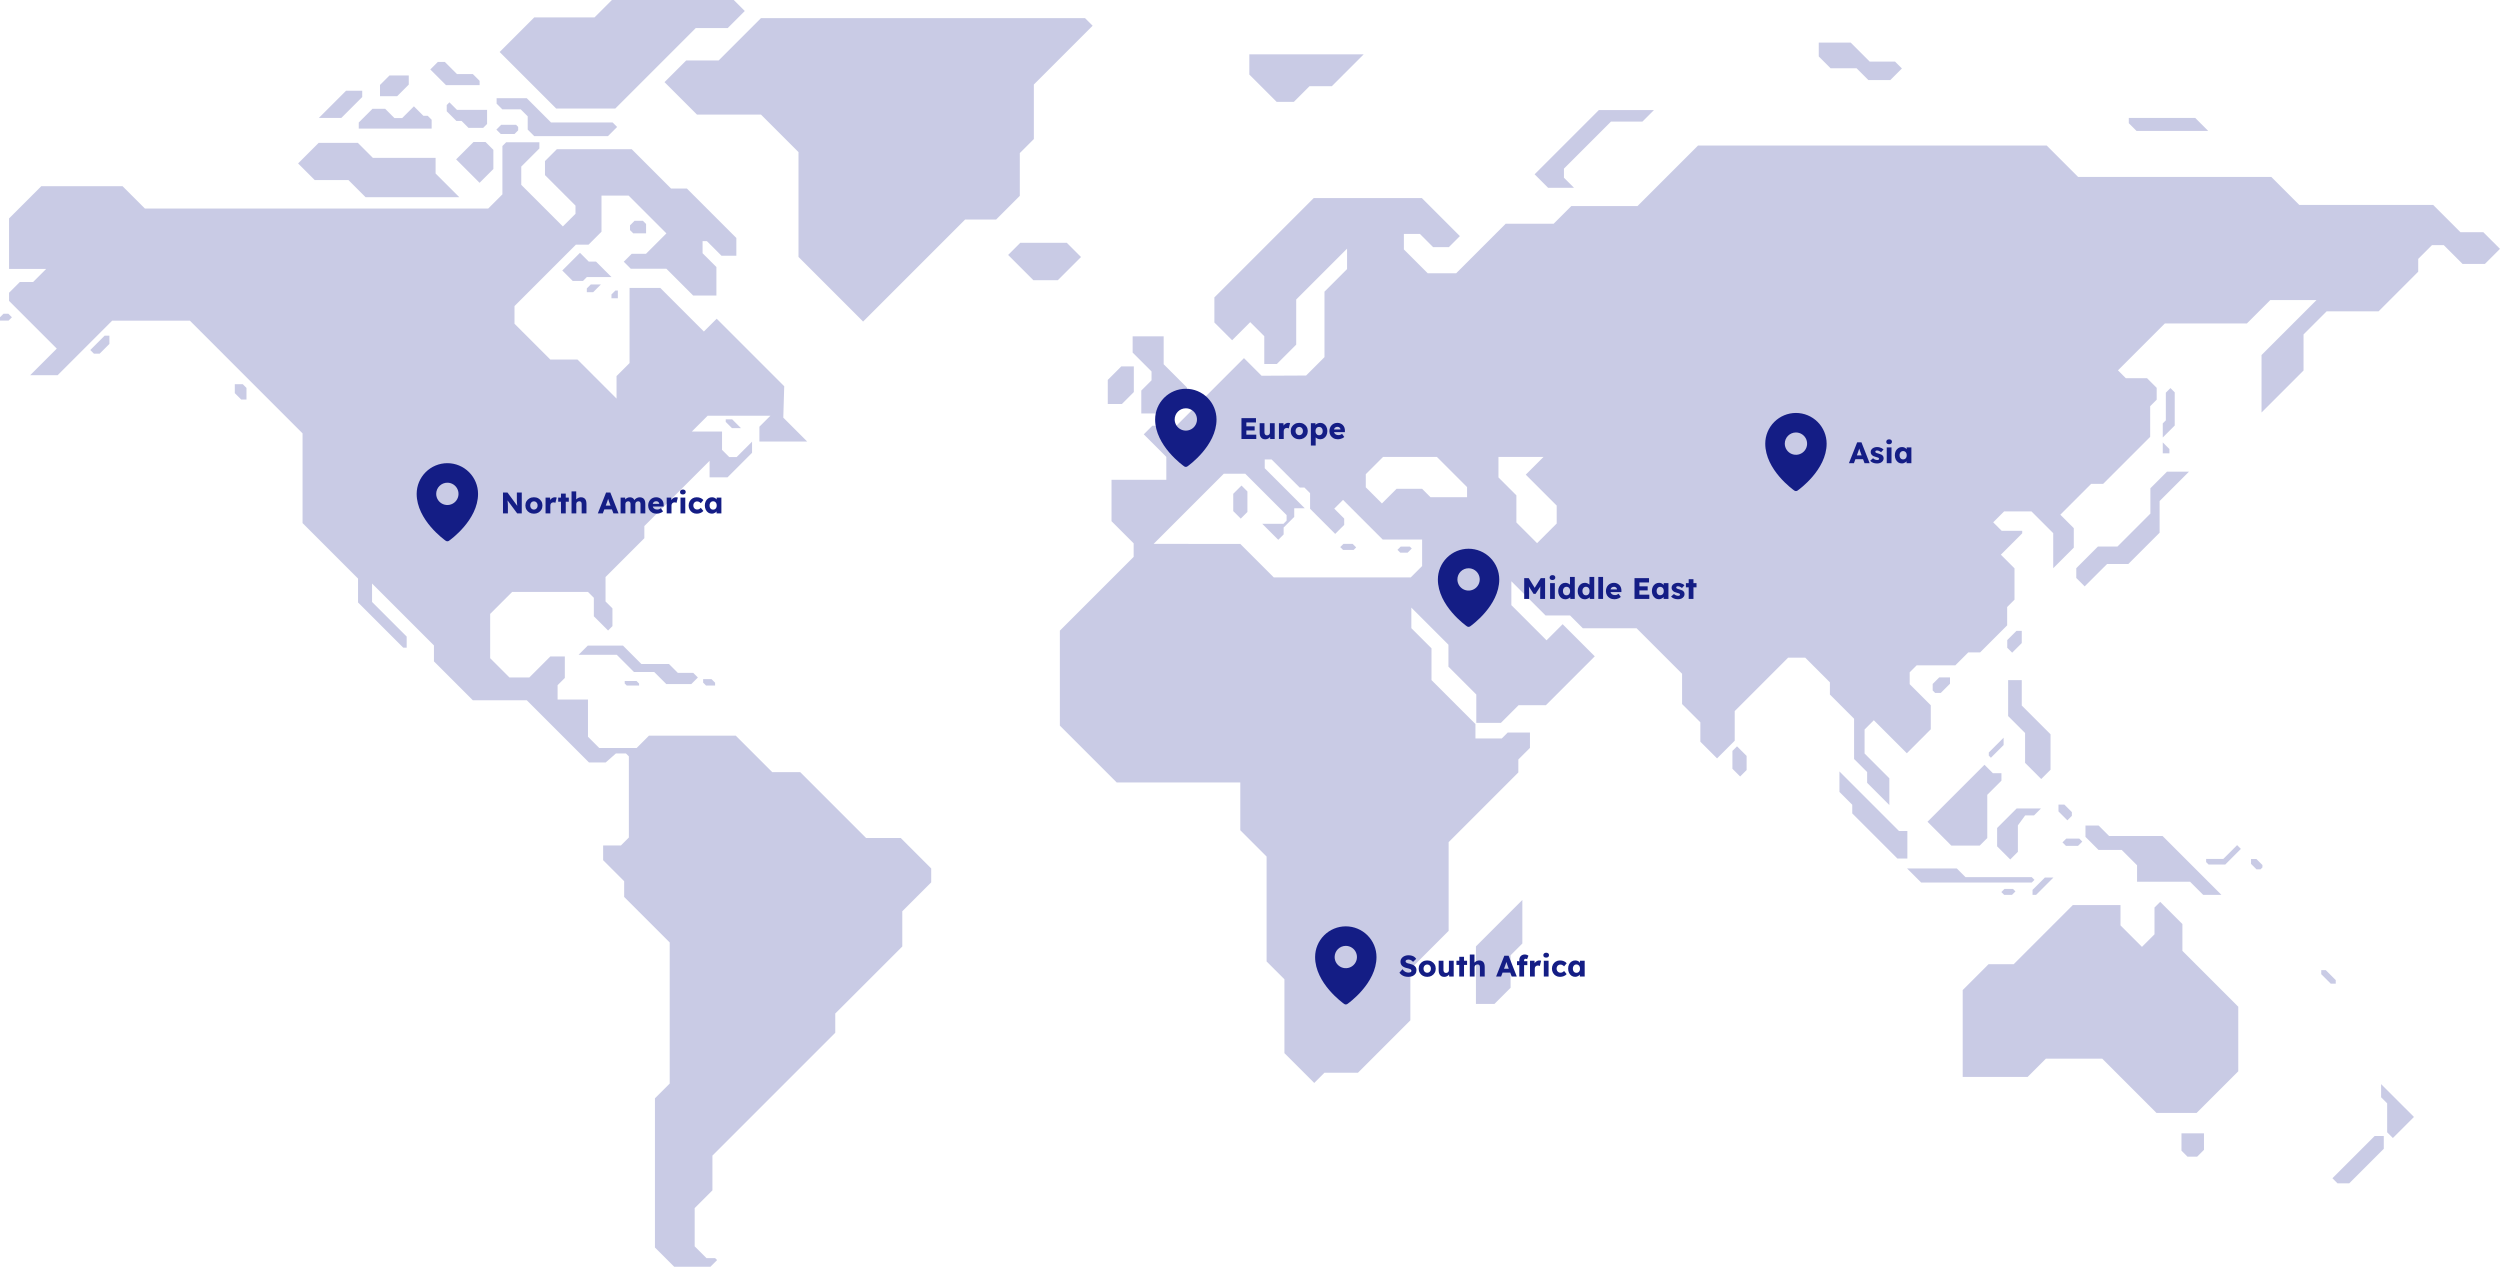 <svg width="1344" height="681" viewBox="0 0 1344 681" fill="none" xmlns="http://www.w3.org/2000/svg">
<g clip-path="url(#clip0_408_13)">
<path d="M48.531 188.174L50.499 190.143H53.556L58.815 184.882V180.468H56.237L48.531 188.174Z" fill="#C9CBE5"/>
<path d="M126.228 206.535V211.351L129.672 214.795H132.51V208.539L130.506 206.535H126.228Z" fill="#C9CBE5"/>
<path d="M1.888 168.66L0 170.549V172.37H4.606L6.399 170.577L4.483 168.66H1.888Z" fill="#C9CBE5"/>
<path d="M1079.1 344.094V348.25L1081.73 350.882L1086.9 345.719V339.144H1084.05L1079.1 344.094Z" fill="#C9CBE5"/>
<path d="M1048.32 367.557V364.152H1042.55L1039.01 367.686V371.198L1040.35 372.533H1043.35L1048.32 367.557Z" fill="#C9CBE5"/>
<path d="M573.514 130.537H548.492L541.967 137.062L555.552 150.648H568.665L581.143 138.169L573.514 130.537Z" fill="#C9CBE5"/>
<path d="M1025.4 446.731H1020.88L988.881 414.734V425.732L995.77 432.623V437.284L1020.03 461.543H1025.4V446.731Z" fill="#C9CBE5"/>
<path d="M1093.72 473.012L1092.26 471.554H1056.65L1051.99 466.89H1043.8H1025.24L1032.79 474.433H1092.3L1093.72 473.012Z" fill="#C9CBE5"/>
<path d="M609.546 210.768V196.959H602.814L595.536 204.237V217.173H603.143L609.546 210.768Z" fill="#C9CBE5"/>
<path d="M1069.18 406.235L1070.31 407.364L1077.14 400.537V396.577L1069.18 404.536V406.235Z" fill="#C9CBE5"/>
<path d="M1049.02 454.579H1064.32L1068.36 450.539V427.286L1075.97 419.679V415.665H1071.36L1066.85 411.148L1036.22 441.775L1049.02 454.579Z" fill="#C9CBE5"/>
<path d="M1280.08 589.893L1283.33 593.149V608.717L1286.41 611.796L1297.74 600.472L1280.08 582.817V589.893Z" fill="#C9CBE5"/>
<path d="M662.991 265.468V274.769L667.031 278.809L670.609 275.229V264.217L667.426 261.033L662.991 265.468Z" fill="#C9CBE5"/>
<path d="M722.239 292.383L720.508 294.114L722.041 295.649H727.711L729.076 294.285L727.175 292.383H722.239Z" fill="#C9CBE5"/>
<path d="M931.347 403.694V413.287L935.498 417.437L938.98 413.956V406.381L933.819 401.221L931.347 403.694Z" fill="#C9CBE5"/>
<path d="M1172.76 618.597L1175.98 621.819H1181.19L1184.86 618.147V609.28H1172.76V618.597Z" fill="#C9CBE5"/>
<path d="M1195.24 461.763H1186.01V463.461L1187.34 464.786H1196.28L1204.7 456.368L1202.67 454.338L1195.24 461.763Z" fill="#C9CBE5"/>
<path d="M1210.15 461.799V464.42L1213.07 467.338H1215.26L1216.28 466.321V465.045L1213.04 461.799H1210.15Z" fill="#C9CBE5"/>
<path d="M1255.7 526.907L1250.32 521.526H1247.9V523.716L1253.01 528.823H1255.7V526.907Z" fill="#C9CBE5"/>
<path d="M1092.69 478.395V481.081H1094.61L1103.92 471.762H1099.32L1092.69 478.395Z" fill="#C9CBE5"/>
<path d="M1177.37 474.016L1184.43 481.077H1194.24L1162.59 449.428H1133.84L1128.23 443.82H1121.15V449.911L1128.15 456.916H1140.62L1148.88 465.177V474.016H1177.37Z" fill="#C9CBE5"/>
<path d="M1108.79 452.868L1110.64 454.721H1117.16L1119.44 452.448L1117.81 450.825H1110.83L1108.79 452.868Z" fill="#C9CBE5"/>
<path d="M1075.92 479.563L1077.44 481.081H1081.65L1083.51 479.219L1082.18 477.89H1077.59L1075.92 479.563Z" fill="#C9CBE5"/>
<path d="M1106.64 432.562V436.222L1111.42 441.006L1113.84 438.585V436.592L1109.81 432.562H1106.64Z" fill="#C9CBE5"/>
<path d="M1187.13 70.384L1180.15 63.399H1166.28H1144.44V66.233L1148.59 70.384H1187.13Z" fill="#C9CBE5"/>
<path d="M695.557 54.779L703.997 46.338H715.982L733.103 29.217H671.639V40.081L686.339 54.779H695.557Z" fill="#C9CBE5"/>
<path d="M846.176 100.947L840.773 95.546V90.66L866.063 65.371H882.964L889.158 59.178H859.529L825.002 93.706L832.243 100.947H846.176Z" fill="#C9CBE5"/>
<path d="M1253.91 633.415L1256.64 636.152H1262.95L1281.52 617.584V610.725H1276.6L1253.91 633.415Z" fill="#C9CBE5"/>
<path d="M793.461 539.709H803.425L812.092 531.042V513.553L818.416 507.23V483.822L793.461 508.778V539.709Z" fill="#C9CBE5"/>
<path d="M358.173 367.738H371.652L375.174 364.218L372.673 361.716H364.386L359.648 356.979H344.82L334.925 347.085H315.982L311.045 352.021H324.531H331.571L340.801 361.253H351.688L358.173 367.738Z" fill="#C9CBE5"/>
<path d="M335.847 367.452L336.952 368.559H343.564V367.472L342.197 366.106H335.847V367.452Z" fill="#C9CBE5"/>
<path d="M378.008 366.994L379.571 368.559H384.432V367.024L382.499 365.089H378.008V366.994Z" fill="#C9CBE5"/>
<path d="M320.416 140.638H316.519L311.787 135.906L302.277 145.417L307.887 151.025H313.421L315.488 148.958H328.735L320.416 140.638Z" fill="#C9CBE5"/>
<path d="M192.866 69.146H232.056V64.369L229.939 62.253H227.604L222.514 57.162L216.201 63.478H212.041L207.052 58.488H200.245L192.866 65.867V69.146Z" fill="#C9CBE5"/>
<path d="M279.919 58.766L283.697 62.545V69.673L287.202 73.179H326.834L331.758 68.254L329.326 65.822H296.211L283.183 52.795H266.982V55.732L270.018 58.766H279.919Z" fill="#C9CBE5"/>
<path d="M219.756 45.465V40.57H209.383L204.283 45.669V51.711H213.512L219.756 45.465Z" fill="#C9CBE5"/>
<path d="M194.728 52.163V48.761H186.052L171.396 63.416H183.474L194.728 52.163Z" fill="#C9CBE5"/>
<path d="M347.329 125.439V120.414L345.618 118.703H341.126L338.699 121.132V123.713L340.425 125.439H347.329Z" fill="#C9CBE5"/>
<path d="M257.841 45.773V43.463L254.18 39.802H245.642L239.148 33.307H235.355L231.33 37.332L239.769 45.773H257.841Z" fill="#C9CBE5"/>
<path d="M276.595 72.027L278.567 70.055V68.226L277.423 67.082H269.439L266.846 69.675L269.196 72.027H276.595Z" fill="#C9CBE5"/>
<path d="M548.249 82.291L555.803 74.734V45.431L587.397 13.836L583.301 9.74H409.106L386.351 32.496H368.904L357.242 44.156L374.694 61.608H409.11L429.278 81.776V138.146L464.004 172.874L518.852 118.025H535.514L548.249 105.289V82.291Z" fill="#C9CBE5"/>
<path d="M390.154 226.827L393.496 230.169H398.349L393.627 225.447H390.154V226.827Z" fill="#C9CBE5"/>
<path d="M241.616 55.007L240.161 56.461V59.832L245.349 65.018H248.129L251.857 68.746H259.757L261.856 66.648V59.066H245.672L241.616 55.007Z" fill="#C9CBE5"/>
<path d="M330.782 58.344L374.043 15.081H391.225L400.395 5.911L394.482 0H328.962L319.603 9.359H287.202L268.603 27.959L298.989 58.344H330.782Z" fill="#C9CBE5"/>
<path d="M1169.13 210.928L1166.83 208.629L1164.35 211.113V225.987L1162.7 227.634V235.191L1169.13 228.762V210.928Z" fill="#C9CBE5"/>
<path d="M756.723 297.126L758.961 294.888L757.933 293.86H752.997L751.266 295.591L752.799 297.126H756.723Z" fill="#C9CBE5"/>
<path d="M1156.05 276.109L1138.33 293.834H1127.83L1116.21 305.455V310.727L1120.72 315.24L1132.76 303.206H1144.18L1161.01 286.375V269.351L1176.8 253.552H1164.99L1156.05 262.492V276.109Z" fill="#C9CBE5"/>
<path d="M1162.7 243.708H1166.28V241.418L1162.7 237.842V243.708Z" fill="#C9CBE5"/>
<path d="M315.477 157.09H318.876L323.026 152.938H317.592L315.477 155.052V157.09Z" fill="#C9CBE5"/>
<path d="M1073.65 454.998L1080.7 462.053L1084.82 457.931V443.704L1088.74 438.353H1093.5L1097.22 434.639H1084.14L1073.65 445.132V454.998Z" fill="#C9CBE5"/>
<path d="M1086.9 379.282V365.65H1079.57V384.951L1088.68 394.066V410.118L1097.36 418.802L1102.37 413.799V394.752L1099.23 391.619L1086.9 379.282Z" fill="#C9CBE5"/>
<path d="M332.158 156.181H330.833L328.719 158.296V160.332H332.158V156.181Z" fill="#C9CBE5"/>
<path d="M187.323 96.798L196.544 106.017H246.914L234.179 93.281V84.863H200.443L192.378 76.798H171.323L160.256 87.865L169.186 96.798H187.323Z" fill="#C9CBE5"/>
<path d="M254.556 76.325L245.207 85.676L257.816 98.284L265.236 90.864V80.559L261.002 76.325H254.556Z" fill="#C9CBE5"/>
<path d="M1335.03 124.818H1322.73L1308.09 110.178H1236.11L1221.06 95.125H1117.2L1100.32 78.249H912.846L880.327 110.769H844.755L835.258 120.266H809.467L782.835 146.897H767.534L754.728 134.091V125.751H763.335L770.45 132.867H778.902L784.838 126.931L764.401 106.493H706.246L652.848 159.894V173.377L662.386 182.914L672.12 173.179L679.676 180.736V195.694H686.421L696.841 185.273V161.016L724.178 133.678V144.66L712.042 156.797V191.99L702.15 201.882L678.231 202.001L668.757 192.527L632.403 228.881H619.493L614.877 233.497L627.014 245.634V257.943H597.555V280.2L609.45 292.094V299.372L569.785 339.039V390.094L600.329 420.64H666.784V446.344L680.925 460.485V516.884L690.504 526.464V566.159L706.536 582.192L712.021 576.707H730.026L758.204 548.528V521.003L778.788 500.418V452.728L816.259 415.255V408.308L822.512 402.057V393.814H810.541L807.362 396.992H793.2V389.239L769.574 365.612V348.532L758.74 337.699V326.657L778.678 346.596V358.4L793.658 373.38V388.63H806.865L816.392 379.103H831.091L857.348 352.845L840.072 335.569L831.415 344.227L812.505 325.317V312.482L830.908 330.886H844.065L850.932 337.753H879.829L904.287 362.212V378.49L914.107 388.31V398.729L923.086 407.708L932.583 398.211V382.277L961.301 353.558H970.477L983.759 366.841V373.393L996.75 386.385V408.034L1003.77 415.054V420.842L1015.71 432.784V418.408L1002.4 405.091V392.182L1007.37 387.207L1025.11 404.947L1037.99 392.062V379.151L1026.65 367.807V361.43L1030.41 357.669H1051.2L1058.12 350.746H1064.49L1079.05 336.184V326.337L1082.99 322.397V305.532L1075.66 298.199L1087.14 286.724V285.352H1076.1L1071.55 280.8L1077.4 274.943H1092.12L1103.81 286.627V305.47L1114.87 294.406V283.935L1107.63 276.7L1124.2 260.129H1130.65L1155.93 234.853V218.369L1159.44 214.856V208.507L1154.24 203.31H1142.83L1138.62 199.104L1163.84 173.886H1207.93L1220.48 161.332H1245.33L1215.8 190.865V221.772L1238.38 199.182V179.79L1250.8 167.369H1278.72L1300.03 146.06V139.186L1307.42 131.795H1313.78L1323.88 141.904H1335.86L1343.99 133.781L1335.02 124.813L1335.03 124.818ZM764.528 304.298L758.422 310.404H684.778L666.803 292.428L620.205 292.383L657.923 254.664H669.433L691.681 276.913V279.893L689.971 281.604H678.592L687.191 290.203L690.079 287.315V283.591L695.779 277.891V273.241H701.429L679.921 251.732V246.991H683.598L698.694 262.088H701.242L704.295 265.141V273.516L717.799 287.022L722.636 282.185V278.786L717.298 273.449L722.011 268.736L743.33 290.056H764.528V304.298ZM788.692 267.294H769.028L764.528 262.794H750.782L742.923 270.654L734.249 261.979V254.926L743.542 245.632H772.469L788.692 261.858V267.292V267.294ZM836.883 281.441L826.328 291.996L815.208 280.876V266.296L805.568 256.655V245.636H829.786L820.252 255.171L836.881 271.8V281.441H836.883Z" fill="#C9CBE5"/>
<path d="M619.069 204.456L613.558 209.967V222.261H631.889L638.107 216.045V208.343L625.591 195.828V180.81H608.908V189.541L619.069 199.704V204.456Z" fill="#C9CBE5"/>
<path d="M998.103 36.71L1004.45 43.061H1016.21L1022.46 36.809L1018.77 33.113H1005.15L994.946 22.909H977.764V30.348L984.127 36.71H998.103Z" fill="#C9CBE5"/>
<path d="M1173.26 496.77L1161.32 484.832L1158.26 487.892V502.291L1151.52 509.029L1139.98 497.484V486.559H1114.35L1082.57 518.341H1069.05L1055.15 532.248V578.943H1090.07L1099.87 569.143H1130.15L1154.91 593.905L1159.3 598.296H1180.91L1203.29 575.922V541.218L1173.26 511.186V496.77Z" fill="#C9CBE5"/>
<path d="M465.61 450.511L430.199 415.1H415.163L395.56 395.495H348.878L342.244 402.131H322.149L316.094 396.076V376.083H299.765V368.351L303.651 364.464V352.898H295.863L284.551 364.21H273.873L263.51 353.847V330.039L275.331 318.218H316.096L319.248 321.37V331.32L326.896 338.966L329.249 336.612V327.061L325.535 323.346V310.209L346.4 289.342V282.806L381.474 247.732V256.597H391.135L404.307 243.424V237.418L395.996 245.729H392.057L388.163 241.835V231.977H371.949L380.442 223.486H414.18L408.259 229.405V237.361H433.934L421.101 224.525L421.6 207.645L385.293 171.338L378.403 178.227L354.98 154.804H338.451V195.176L331.452 202.175V214.282L310.441 193.271H295.816L276.6 174.054V164.531L309.6 131.53H316.404L323.368 124.564V105.173H337.967L358.257 125.465L347.284 136.439H339.589L335.329 140.7L339.114 144.486H358.248L372.626 158.864H385.142V143.575L377.707 136.138V129.617H380.005L387.864 137.477H395.861V127.946L369.267 101.35H360.755L353.675 94.27L339.628 80.223H299.342L292.984 86.581V94.143L309.387 110.546V114.936L302.587 121.728L280.231 99.371V89.557L289.963 79.825V76.493H272.102L270.093 78.503V104.482L262.46 112.115H77.9L65.881 100.096H22.194L4.868 117.423V144.59H24.813L17.793 151.612H10.643L4.868 157.387V161.762L30.518 187.414L16.215 201.719H30.973L60.295 172.394H102.075L162.651 232.972V281.211L192.477 311.039V323.877L216.776 348.177H218.631V342.221L200.019 323.608V313.711L233.287 346.981V355.567L254.18 376.461H283.198L316.619 409.884H325.639L331.121 405.055H336.505L338.079 406.63V450.242L333.803 454.527H324.243V462.438L335.548 473.743V482.195L360.037 506.686V582.508L352.101 590.442V670.658L362.443 681H381.934L385.51 677.424L384.461 676.377H379.803L373.46 670.033V649.463L382.996 639.929V621.254L449.037 555.208V544.864L485.071 508.829V489.894L500.617 474.349V466.89L484.239 450.511H465.61Z" fill="#C9CBE5"/>
<path d="M637.5 209C633.125 209.005 628.931 210.745 625.838 213.838C622.745 216.931 621.005 221.125 621 225.5C621 239.619 636 250.282 636.639 250.728C636.892 250.905 637.192 251 637.5 251C637.808 251 638.108 250.905 638.361 250.728C639 250.282 654 239.619 654 225.5C653.995 221.125 652.255 216.931 649.162 213.838C646.069 210.745 641.875 209.005 637.5 209ZM637.5 219.5C638.687 219.5 639.847 219.852 640.833 220.511C641.82 221.17 642.589 222.108 643.043 223.204C643.497 224.3 643.616 225.507 643.385 226.671C643.153 227.834 642.582 228.904 641.743 229.743C640.904 230.582 639.834 231.153 638.671 231.385C637.507 231.616 636.3 231.497 635.204 231.043C634.108 230.589 633.17 229.82 632.511 228.833C631.852 227.847 631.5 226.687 631.5 225.5C631.5 223.909 632.132 222.383 633.257 221.257C634.383 220.132 635.909 219.5 637.5 219.5Z" fill="#141D85"/>
<path d="M667.408 236V224.8H675.216V227.12H670.048V233.68H675.376V236H667.408ZM668.688 231.408V229.2H674.496V231.408H668.688ZM680.188 236.176C679.559 236.176 679.02 236.042 678.572 235.776C678.135 235.498 677.794 235.104 677.548 234.592C677.314 234.08 677.196 233.466 677.196 232.752V227.504H679.772V232.4C679.772 232.741 679.826 233.034 679.932 233.28C680.039 233.525 680.199 233.717 680.412 233.856C680.626 233.984 680.882 234.048 681.18 234.048C681.404 234.048 681.607 234.01 681.788 233.936C681.98 233.861 682.14 233.76 682.268 233.632C682.407 233.493 682.514 233.338 682.588 233.168C682.663 232.986 682.7 232.789 682.7 232.576V227.504H685.276V236H682.86L682.748 234.256L683.228 234.064C683.1 234.469 682.887 234.832 682.588 235.152C682.29 235.461 681.932 235.712 681.516 235.904C681.1 236.085 680.658 236.176 680.188 236.176ZM687.558 236V227.504H689.99L690.102 230.272L689.622 229.744C689.75 229.285 689.958 228.874 690.246 228.512C690.545 228.149 690.891 227.861 691.286 227.648C691.681 227.434 692.102 227.328 692.55 227.328C692.742 227.328 692.918 227.344 693.078 227.376C693.249 227.408 693.403 227.445 693.542 227.488L692.838 230.32C692.721 230.245 692.561 230.186 692.358 230.144C692.166 230.09 691.963 230.064 691.75 230.064C691.515 230.064 691.297 230.106 691.094 230.192C690.891 230.266 690.721 230.378 690.582 230.528C690.443 230.677 690.331 230.853 690.246 231.056C690.171 231.258 690.134 231.488 690.134 231.744V236H687.558ZM698.48 236.16C697.594 236.16 696.805 235.968 696.112 235.584C695.429 235.2 694.885 234.677 694.48 234.016C694.085 233.354 693.888 232.597 693.888 231.744C693.888 230.89 694.085 230.133 694.48 229.472C694.885 228.81 695.429 228.288 696.112 227.904C696.805 227.52 697.594 227.328 698.48 227.328C699.365 227.328 700.149 227.52 700.832 227.904C701.525 228.288 702.069 228.81 702.464 229.472C702.858 230.133 703.056 230.89 703.056 231.744C703.056 232.597 702.858 233.354 702.464 234.016C702.069 234.677 701.525 235.2 700.832 235.584C700.149 235.968 699.365 236.16 698.48 236.16ZM698.48 233.952C698.864 233.952 699.205 233.856 699.504 233.664C699.802 233.472 700.037 233.21 700.208 232.88C700.378 232.549 700.458 232.17 700.448 231.744C700.458 231.317 700.378 230.938 700.208 230.608C700.037 230.266 699.802 230 699.504 229.808C699.205 229.616 698.864 229.52 698.48 229.52C698.096 229.52 697.749 229.616 697.44 229.808C697.141 230 696.906 230.266 696.736 230.608C696.565 230.938 696.485 231.317 696.496 231.744C696.485 232.17 696.565 232.549 696.736 232.88C696.906 233.21 697.141 233.472 697.44 233.664C697.749 233.856 698.096 233.952 698.48 233.952ZM704.73 239.52V227.504H707.162L707.258 229.408L706.778 229.264C706.852 228.912 707.034 228.592 707.322 228.304C707.61 228.016 707.972 227.786 708.41 227.616C708.858 227.434 709.327 227.344 709.818 227.344C710.543 227.344 711.188 227.536 711.754 227.92C712.319 228.293 712.762 228.81 713.082 229.472C713.412 230.122 713.578 230.88 713.578 231.744C713.578 232.597 713.412 233.354 713.082 234.016C712.762 234.677 712.314 235.2 711.738 235.584C711.172 235.957 710.522 236.144 709.786 236.144C709.306 236.144 708.847 236.053 708.41 235.872C707.972 235.69 707.604 235.445 707.306 235.136C707.007 234.826 706.81 234.49 706.714 234.128L707.306 233.904V239.52H704.73ZM709.162 233.984C709.546 233.984 709.882 233.893 710.17 233.712C710.458 233.52 710.682 233.258 710.842 232.928C711.002 232.597 711.082 232.202 711.082 231.744C711.082 231.296 711.002 230.906 710.842 230.576C710.682 230.234 710.458 229.973 710.17 229.792C709.892 229.6 709.556 229.504 709.162 229.504C708.767 229.504 708.426 229.594 708.138 229.776C707.85 229.957 707.626 230.218 707.466 230.56C707.306 230.901 707.226 231.296 707.226 231.744C707.226 232.202 707.306 232.597 707.466 232.928C707.626 233.258 707.85 233.52 708.138 233.712C708.426 233.893 708.767 233.984 709.162 233.984ZM719.325 236.16C718.386 236.16 717.57 235.973 716.877 235.6C716.183 235.216 715.645 234.698 715.261 234.048C714.877 233.386 714.685 232.634 714.685 231.792C714.685 231.141 714.791 230.544 715.005 230C715.218 229.456 715.517 228.986 715.901 228.592C716.285 228.186 716.738 227.877 717.261 227.664C717.794 227.44 718.375 227.328 719.005 227.328C719.602 227.328 720.146 227.434 720.637 227.648C721.138 227.861 721.57 228.16 721.933 228.544C722.295 228.928 722.573 229.381 722.765 229.904C722.957 230.426 723.042 230.997 723.021 231.616L723.005 232.304H716.237L715.869 230.864H720.925L720.653 231.168V230.848C720.631 230.581 720.546 230.346 720.397 230.144C720.258 229.93 720.071 229.765 719.837 229.648C719.602 229.53 719.335 229.472 719.037 229.472C718.621 229.472 718.263 229.557 717.965 229.728C717.677 229.888 717.458 230.128 717.309 230.448C717.159 230.757 717.085 231.141 717.085 231.6C717.085 232.069 717.181 232.48 717.373 232.832C717.575 233.173 717.863 233.44 718.237 233.632C718.621 233.824 719.074 233.92 719.597 233.92C719.959 233.92 720.279 233.866 720.557 233.76C720.845 233.653 721.154 233.472 721.485 233.216L722.685 234.912C722.354 235.2 722.002 235.434 721.629 235.616C721.255 235.797 720.871 235.93 720.477 236.016C720.093 236.112 719.709 236.16 719.325 236.16Z" fill="#141D85"/>
<path d="M789.5 295C785.125 295.005 780.931 296.745 777.838 299.838C774.745 302.931 773.005 307.125 773 311.5C773 325.619 788 336.282 788.639 336.728C788.892 336.905 789.192 337 789.5 337C789.808 337 790.108 336.905 790.361 336.728C791 336.282 806 325.619 806 311.5C805.995 307.125 804.255 302.931 801.162 299.838C798.069 296.745 793.875 295.005 789.5 295ZM789.5 305.5C790.687 305.5 791.847 305.852 792.833 306.511C793.82 307.17 794.589 308.108 795.043 309.204C795.497 310.3 795.616 311.507 795.385 312.671C795.153 313.834 794.582 314.904 793.743 315.743C792.904 316.582 791.834 317.153 790.671 317.385C789.507 317.616 788.3 317.497 787.204 317.043C786.108 316.589 785.17 315.82 784.511 314.833C783.852 313.847 783.5 312.687 783.5 311.5C783.5 309.909 784.132 308.383 785.257 307.257C786.383 306.132 787.909 305.5 789.5 305.5Z" fill="#141D85"/>
<path d="M819.408 322V310.8H821.84L825.92 317.44L824.176 317.424L828.304 310.8H830.64V322H828V318.512C828 317.552 828.021 316.688 828.064 315.92C828.117 315.152 828.203 314.389 828.32 313.632L828.624 314.464L825.52 319.28H824.464L821.424 314.496L821.728 313.632C821.845 314.346 821.925 315.082 821.968 315.84C822.021 316.586 822.048 317.477 822.048 318.512V322H819.408ZM833.327 322V313.504H835.887V322H833.327ZM834.607 311.824C834.127 311.824 833.748 311.712 833.471 311.488C833.204 311.253 833.071 310.922 833.071 310.496C833.071 310.112 833.21 309.797 833.487 309.552C833.764 309.306 834.138 309.184 834.607 309.184C835.087 309.184 835.46 309.301 835.727 309.536C835.994 309.76 836.127 310.08 836.127 310.496C836.127 310.89 835.988 311.21 835.711 311.456C835.444 311.701 835.076 311.824 834.607 311.824ZM841.508 322.176C840.772 322.176 840.116 321.989 839.54 321.616C838.975 321.232 838.527 320.709 838.196 320.048C837.866 319.376 837.7 318.613 837.7 317.76C837.7 316.906 837.866 316.149 838.196 315.488C838.527 314.816 838.98 314.288 839.556 313.904C840.132 313.52 840.794 313.328 841.54 313.328C841.924 313.328 842.292 313.386 842.644 313.504C842.996 313.621 843.316 313.781 843.604 313.984C843.892 314.186 844.127 314.421 844.308 314.688C844.49 314.944 844.596 315.21 844.628 315.488L844.02 315.632V310.16H846.596V322H844.212L844.068 320.064L844.58 320.144C844.548 320.41 844.442 320.666 844.26 320.912C844.09 321.157 843.866 321.376 843.588 321.568C843.311 321.749 842.991 321.893 842.628 322C842.276 322.117 841.903 322.176 841.508 322.176ZM842.164 320.048C842.559 320.048 842.9 319.952 843.188 319.76C843.476 319.568 843.695 319.301 843.844 318.96C844.004 318.618 844.084 318.218 844.084 317.76C844.084 317.29 844.004 316.885 843.844 316.544C843.695 316.202 843.476 315.936 843.188 315.744C842.9 315.552 842.559 315.456 842.164 315.456C841.77 315.456 841.428 315.552 841.14 315.744C840.863 315.936 840.644 316.202 840.484 316.544C840.324 316.885 840.244 317.29 840.244 317.76C840.244 318.218 840.324 318.618 840.484 318.96C840.644 319.301 840.863 319.568 841.14 319.76C841.428 319.952 841.77 320.048 842.164 320.048ZM851.977 322.176C851.241 322.176 850.585 321.989 850.009 321.616C849.444 321.232 848.996 320.709 848.665 320.048C848.334 319.376 848.169 318.613 848.169 317.76C848.169 316.906 848.334 316.149 848.665 315.488C848.996 314.816 849.449 314.288 850.025 313.904C850.601 313.52 851.262 313.328 852.009 313.328C852.393 313.328 852.761 313.386 853.113 313.504C853.465 313.621 853.785 313.781 854.073 313.984C854.361 314.186 854.596 314.421 854.777 314.688C854.958 314.944 855.065 315.21 855.097 315.488L854.489 315.632V310.16H857.065V322H854.681L854.537 320.064L855.049 320.144C855.017 320.41 854.91 320.666 854.729 320.912C854.558 321.157 854.334 321.376 854.057 321.568C853.78 321.749 853.46 321.893 853.097 322C852.745 322.117 852.372 322.176 851.977 322.176ZM852.633 320.048C853.028 320.048 853.369 319.952 853.657 319.76C853.945 319.568 854.164 319.301 854.313 318.96C854.473 318.618 854.553 318.218 854.553 317.76C854.553 317.29 854.473 316.885 854.313 316.544C854.164 316.202 853.945 315.936 853.657 315.744C853.369 315.552 853.028 315.456 852.633 315.456C852.238 315.456 851.897 315.552 851.609 315.744C851.332 315.936 851.113 316.202 850.953 316.544C850.793 316.885 850.713 317.29 850.713 317.76C850.713 318.218 850.793 318.618 850.953 318.96C851.113 319.301 851.332 319.568 851.609 319.76C851.897 319.952 852.238 320.048 852.633 320.048ZM859.246 322V310.16H861.806V322H859.246ZM867.981 322.16C867.042 322.16 866.226 321.973 865.533 321.6C864.84 321.216 864.301 320.698 863.917 320.048C863.533 319.386 863.341 318.634 863.341 317.792C863.341 317.141 863.448 316.544 863.661 316C863.874 315.456 864.173 314.986 864.557 314.592C864.941 314.186 865.394 313.877 865.917 313.664C866.45 313.44 867.032 313.328 867.661 313.328C868.258 313.328 868.802 313.434 869.293 313.648C869.794 313.861 870.226 314.16 870.589 314.544C870.952 314.928 871.229 315.381 871.421 315.904C871.613 316.426 871.698 316.997 871.677 317.616L871.661 318.304H864.893L864.525 316.864H869.581L869.309 317.168V316.848C869.288 316.581 869.202 316.346 869.053 316.144C868.914 315.93 868.728 315.765 868.493 315.648C868.258 315.53 867.992 315.472 867.693 315.472C867.277 315.472 866.92 315.557 866.621 315.728C866.333 315.888 866.114 316.128 865.965 316.448C865.816 316.757 865.741 317.141 865.741 317.6C865.741 318.069 865.837 318.48 866.029 318.832C866.232 319.173 866.52 319.44 866.893 319.632C867.277 319.824 867.73 319.92 868.253 319.92C868.616 319.92 868.936 319.866 869.213 319.76C869.501 319.653 869.81 319.472 870.141 319.216L871.341 320.912C871.01 321.2 870.658 321.434 870.285 321.616C869.912 321.797 869.528 321.93 869.133 322.016C868.749 322.112 868.365 322.16 867.981 322.16ZM878.705 322V310.8H886.513V313.12H881.345V319.68H886.673V322H878.705ZM879.985 317.408V315.2H885.793V317.408H879.985ZM891.803 322.144C891.089 322.144 890.449 321.957 889.883 321.584C889.329 321.2 888.886 320.677 888.555 320.016C888.225 319.344 888.059 318.586 888.059 317.744C888.059 316.88 888.225 316.117 888.555 315.456C888.886 314.794 889.339 314.277 889.915 313.904C890.491 313.52 891.147 313.328 891.883 313.328C892.289 313.328 892.657 313.386 892.987 313.504C893.329 313.621 893.627 313.786 893.883 314C894.139 314.202 894.358 314.442 894.539 314.72C894.721 314.986 894.854 315.274 894.939 315.584L894.411 315.52V313.504H896.955V322H894.363V319.952L894.939 319.936C894.854 320.234 894.715 320.517 894.523 320.784C894.331 321.05 894.097 321.285 893.819 321.488C893.542 321.69 893.233 321.85 892.891 321.968C892.55 322.085 892.187 322.144 891.803 322.144ZM892.507 319.984C892.902 319.984 893.243 319.893 893.531 319.712C893.819 319.53 894.043 319.274 894.203 318.944C894.363 318.602 894.443 318.202 894.443 317.744C894.443 317.285 894.363 316.89 894.203 316.56C894.043 316.218 893.819 315.957 893.531 315.776C893.243 315.584 892.902 315.488 892.507 315.488C892.123 315.488 891.787 315.584 891.499 315.776C891.222 315.957 891.003 316.218 890.843 316.56C890.683 316.89 890.603 317.285 890.603 317.744C890.603 318.202 890.683 318.602 890.843 318.944C891.003 319.274 891.222 319.53 891.499 319.712C891.787 319.893 892.123 319.984 892.507 319.984ZM902.078 322.16C901.246 322.16 900.51 322.026 899.87 321.76C899.241 321.493 898.739 321.136 898.366 320.688L899.918 319.344C900.249 319.674 900.622 319.92 901.038 320.08C901.454 320.229 901.849 320.304 902.222 320.304C902.371 320.304 902.505 320.288 902.622 320.256C902.739 320.224 902.835 320.181 902.91 320.128C902.995 320.064 903.059 319.994 903.102 319.92C903.145 319.834 903.166 319.738 903.166 319.632C903.166 319.418 903.07 319.253 902.878 319.136C902.782 319.082 902.622 319.018 902.398 318.944C902.174 318.869 901.886 318.784 901.534 318.688C901.033 318.56 900.595 318.41 900.222 318.24C899.859 318.058 899.561 317.85 899.326 317.616C899.113 317.392 898.947 317.146 898.83 316.88C898.713 316.602 898.654 316.293 898.654 315.952C898.654 315.557 898.745 315.2 898.926 314.88C899.118 314.56 899.369 314.282 899.678 314.048C899.998 313.813 900.361 313.637 900.766 313.52C901.182 313.392 901.609 313.328 902.046 313.328C902.515 313.328 902.963 313.381 903.39 313.488C903.817 313.594 904.211 313.744 904.574 313.936C904.947 314.128 905.278 314.357 905.566 314.624L904.222 316.128C904.03 315.946 903.811 315.786 903.566 315.648C903.331 315.498 903.086 315.381 902.83 315.296C902.574 315.21 902.339 315.168 902.126 315.168C901.966 315.168 901.822 315.184 901.694 315.216C901.577 315.237 901.475 315.28 901.39 315.344C901.305 315.397 901.241 315.466 901.198 315.552C901.155 315.626 901.134 315.717 901.134 315.824C901.134 315.93 901.161 316.032 901.214 316.128C901.278 316.224 901.363 316.304 901.47 316.368C901.577 316.432 901.747 316.506 901.982 316.592C902.217 316.666 902.537 316.762 902.942 316.88C903.443 317.018 903.875 317.173 904.238 317.344C904.601 317.514 904.889 317.717 905.102 317.952C905.273 318.133 905.401 318.346 905.486 318.592C905.571 318.826 905.614 319.082 905.614 319.36C905.614 319.904 905.459 320.389 905.15 320.816C904.851 321.232 904.435 321.562 903.902 321.808C903.369 322.042 902.761 322.16 902.078 322.16ZM907.84 322V311.36H910.4V322H907.84ZM906.336 315.744V313.504H912.048V315.744H906.336Z" fill="#141D85"/>
<path d="M965.5 222C961.125 222.005 956.931 223.745 953.838 226.838C950.745 229.931 949.005 234.125 949 238.5C949 252.619 964 263.282 964.639 263.728C964.892 263.905 965.192 264 965.5 264C965.808 264 966.108 263.905 966.361 263.728C967 263.282 982 252.619 982 238.5C981.995 234.125 980.255 229.931 977.162 226.838C974.069 223.745 969.875 222.005 965.5 222ZM965.5 232.5C966.687 232.5 967.847 232.852 968.833 233.511C969.82 234.17 970.589 235.108 971.043 236.204C971.497 237.3 971.616 238.507 971.385 239.671C971.153 240.834 970.582 241.904 969.743 242.743C968.904 243.582 967.834 244.153 966.671 244.385C965.507 244.616 964.3 244.497 963.204 244.043C962.108 243.589 961.17 242.82 960.511 241.833C959.852 240.847 959.5 239.687 959.5 238.5C959.5 236.909 960.132 235.383 961.257 234.257C962.383 233.132 963.909 232.5 965.5 232.5Z" fill="#141D85"/>
<path d="M993.984 249L998.416 237.8H1000.72L1005.12 249H1002.37L1000.26 243.32C1000.17 243.096 1000.09 242.856 1000 242.6C999.915 242.344 999.829 242.082 999.744 241.816C999.659 241.538 999.573 241.272 999.488 241.016C999.413 240.749 999.349 240.504 999.296 240.28L999.776 240.264C999.712 240.53 999.637 240.792 999.552 241.048C999.477 241.304 999.397 241.56 999.312 241.816C999.237 242.061 999.152 242.312 999.056 242.568C998.96 242.813 998.869 243.069 998.784 243.336L996.672 249H993.984ZM996.096 246.856L996.944 244.808H1002.1L1002.93 246.856H996.096ZM1009.11 249.16C1008.28 249.16 1007.54 249.026 1006.9 248.76C1006.27 248.493 1005.77 248.136 1005.4 247.688L1006.95 246.344C1007.28 246.674 1007.65 246.92 1008.07 247.08C1008.49 247.229 1008.88 247.304 1009.25 247.304C1009.4 247.304 1009.54 247.288 1009.65 247.256C1009.77 247.224 1009.87 247.181 1009.94 247.128C1010.03 247.064 1010.09 246.994 1010.13 246.92C1010.18 246.834 1010.2 246.738 1010.2 246.632C1010.2 246.418 1010.1 246.253 1009.91 246.136C1009.81 246.082 1009.65 246.018 1009.43 245.944C1009.21 245.869 1008.92 245.784 1008.57 245.688C1008.06 245.56 1007.63 245.41 1007.25 245.24C1006.89 245.058 1006.59 244.85 1006.36 244.616C1006.14 244.392 1005.98 244.146 1005.86 243.88C1005.74 243.602 1005.69 243.293 1005.69 242.952C1005.69 242.557 1005.78 242.2 1005.96 241.88C1006.15 241.56 1006.4 241.282 1006.71 241.048C1007.03 240.813 1007.39 240.637 1007.8 240.52C1008.21 240.392 1008.64 240.328 1009.08 240.328C1009.55 240.328 1009.99 240.381 1010.42 240.488C1010.85 240.594 1011.24 240.744 1011.61 240.936C1011.98 241.128 1012.31 241.357 1012.6 241.624L1011.25 243.128C1011.06 242.946 1010.84 242.786 1010.6 242.648C1010.36 242.498 1010.12 242.381 1009.86 242.296C1009.61 242.21 1009.37 242.168 1009.16 242.168C1009 242.168 1008.85 242.184 1008.73 242.216C1008.61 242.237 1008.51 242.28 1008.42 242.344C1008.34 242.397 1008.27 242.466 1008.23 242.552C1008.19 242.626 1008.17 242.717 1008.17 242.824C1008.17 242.93 1008.19 243.032 1008.25 243.128C1008.31 243.224 1008.39 243.304 1008.5 243.368C1008.61 243.432 1008.78 243.506 1009.01 243.592C1009.25 243.666 1009.57 243.762 1009.97 243.88C1010.47 244.018 1010.91 244.173 1011.27 244.344C1011.63 244.514 1011.92 244.717 1012.13 244.952C1012.3 245.133 1012.43 245.346 1012.52 245.592C1012.6 245.826 1012.65 246.082 1012.65 246.36C1012.65 246.904 1012.49 247.389 1012.18 247.816C1011.88 248.232 1011.47 248.562 1010.93 248.808C1010.4 249.042 1009.79 249.16 1009.11 249.16ZM1014.31 249V240.504H1016.87V249H1014.31ZM1015.59 238.824C1015.11 238.824 1014.73 238.712 1014.46 238.488C1014.19 238.253 1014.06 237.922 1014.06 237.496C1014.06 237.112 1014.19 236.797 1014.47 236.552C1014.75 236.306 1015.12 236.184 1015.59 236.184C1016.07 236.184 1016.44 236.301 1016.71 236.536C1016.98 236.76 1017.11 237.08 1017.11 237.496C1017.11 237.89 1016.97 238.21 1016.7 238.456C1016.43 238.701 1016.06 238.824 1015.59 238.824ZM1022.41 249.144C1021.7 249.144 1021.06 248.957 1020.49 248.584C1019.94 248.2 1019.5 247.677 1019.16 247.016C1018.83 246.344 1018.67 245.586 1018.67 244.744C1018.67 243.88 1018.83 243.117 1019.16 242.456C1019.5 241.794 1019.95 241.277 1020.52 240.904C1021.1 240.52 1021.76 240.328 1022.49 240.328C1022.9 240.328 1023.27 240.386 1023.6 240.504C1023.94 240.621 1024.24 240.786 1024.49 241C1024.75 241.202 1024.97 241.442 1025.15 241.72C1025.33 241.986 1025.46 242.274 1025.55 242.584L1025.02 242.52V240.504H1027.56V249H1024.97V246.952L1025.55 246.936C1025.46 247.234 1025.32 247.517 1025.13 247.784C1024.94 248.05 1024.71 248.285 1024.43 248.488C1024.15 248.69 1023.84 248.85 1023.5 248.968C1023.16 249.085 1022.8 249.144 1022.41 249.144ZM1023.12 246.984C1023.51 246.984 1023.85 246.893 1024.14 246.712C1024.43 246.53 1024.65 246.274 1024.81 245.944C1024.97 245.602 1025.05 245.202 1025.05 244.744C1025.05 244.285 1024.97 243.89 1024.81 243.56C1024.65 243.218 1024.43 242.957 1024.14 242.776C1023.85 242.584 1023.51 242.488 1023.12 242.488C1022.73 242.488 1022.4 242.584 1022.11 242.776C1021.83 242.957 1021.61 243.218 1021.45 243.56C1021.29 243.89 1021.21 244.285 1021.21 244.744C1021.21 245.202 1021.29 245.602 1021.45 245.944C1021.61 246.274 1021.83 246.53 1022.11 246.712C1022.4 246.893 1022.73 246.984 1023.12 246.984Z" fill="#141D85"/>
<path d="M723.5 498C719.125 498.005 714.931 499.745 711.838 502.838C708.745 505.931 707.005 510.125 707 514.5C707 528.619 722 539.282 722.639 539.728C722.892 539.905 723.192 540 723.5 540C723.808 540 724.108 539.905 724.361 539.728C725 539.282 740 528.619 740 514.5C739.995 510.125 738.255 505.931 735.162 502.838C732.069 499.745 727.875 498.005 723.5 498ZM723.5 508.5C724.687 508.5 725.847 508.852 726.833 509.511C727.82 510.17 728.589 511.108 729.043 512.204C729.497 513.3 729.616 514.507 729.385 515.671C729.153 516.834 728.582 517.904 727.743 518.743C726.904 519.582 725.834 520.153 724.671 520.385C723.507 520.616 722.3 520.497 721.204 520.043C720.108 519.589 719.17 518.82 718.511 517.833C717.852 516.847 717.5 515.687 717.5 514.5C717.5 512.909 718.132 511.383 719.257 510.257C720.383 509.132 721.909 508.5 723.5 508.5Z" fill="#141D85"/>
<path d="M757.12 525.16C756.384 525.16 755.717 525.074 755.12 524.904C754.533 524.722 754.011 524.466 753.552 524.136C753.093 523.794 752.683 523.394 752.32 522.936L753.968 521.064C754.501 521.778 755.035 522.258 755.568 522.504C756.112 522.749 756.672 522.872 757.248 522.872C757.536 522.872 757.797 522.834 758.032 522.76C758.267 522.685 758.448 522.578 758.576 522.44C758.704 522.29 758.768 522.109 758.768 521.896C758.768 521.736 758.725 521.592 758.64 521.464C758.565 521.336 758.459 521.224 758.32 521.128C758.181 521.032 758.016 520.946 757.824 520.872C757.632 520.786 757.429 520.717 757.216 520.664C757.003 520.6 756.784 520.546 756.56 520.504C755.941 520.365 755.403 520.194 754.944 519.992C754.485 519.789 754.101 519.544 753.792 519.256C753.493 518.957 753.269 518.621 753.12 518.248C752.971 517.864 752.896 517.437 752.896 516.968C752.896 516.466 753.008 516.008 753.232 515.592C753.467 515.165 753.776 514.802 754.16 514.504C754.555 514.194 755.008 513.96 755.52 513.8C756.032 513.629 756.565 513.544 757.12 513.544C757.856 513.544 758.485 513.624 759.008 513.784C759.541 513.933 759.995 514.152 760.368 514.44C760.752 514.728 761.077 515.074 761.344 515.48L759.664 517.096C759.44 516.818 759.195 516.589 758.928 516.408C758.672 516.226 758.395 516.088 758.096 515.992C757.808 515.896 757.509 515.848 757.2 515.848C756.88 515.848 756.603 515.89 756.368 515.976C756.144 516.05 755.968 516.162 755.84 516.312C755.712 516.45 755.648 516.621 755.648 516.824C755.648 517.005 755.701 517.16 755.808 517.288C755.915 517.416 756.059 517.533 756.24 517.64C756.421 517.736 756.629 517.821 756.864 517.896C757.099 517.96 757.344 518.013 757.6 518.056C758.187 518.173 758.715 518.328 759.184 518.52C759.664 518.712 760.075 518.946 760.416 519.224C760.768 519.501 761.035 519.832 761.216 520.216C761.408 520.589 761.504 521.026 761.504 521.528C761.504 522.306 761.312 522.968 760.928 523.512C760.555 524.045 760.037 524.456 759.376 524.744C758.725 525.021 757.973 525.16 757.12 525.16ZM767.277 525.16C766.391 525.16 765.602 524.968 764.909 524.584C764.226 524.2 763.682 523.677 763.277 523.016C762.882 522.354 762.685 521.597 762.685 520.744C762.685 519.89 762.882 519.133 763.277 518.472C763.682 517.81 764.226 517.288 764.909 516.904C765.602 516.52 766.391 516.328 767.277 516.328C768.162 516.328 768.946 516.52 769.629 516.904C770.322 517.288 770.866 517.81 771.261 518.472C771.655 519.133 771.853 519.89 771.853 520.744C771.853 521.597 771.655 522.354 771.261 523.016C770.866 523.677 770.322 524.2 769.629 524.584C768.946 524.968 768.162 525.16 767.277 525.16ZM767.277 522.952C767.661 522.952 768.002 522.856 768.301 522.664C768.599 522.472 768.834 522.21 769.005 521.88C769.175 521.549 769.255 521.17 769.245 520.744C769.255 520.317 769.175 519.938 769.005 519.608C768.834 519.266 768.599 519 768.301 518.808C768.002 518.616 767.661 518.52 767.277 518.52C766.893 518.52 766.546 518.616 766.237 518.808C765.938 519 765.703 519.266 765.533 519.608C765.362 519.938 765.282 520.317 765.293 520.744C765.282 521.17 765.362 521.549 765.533 521.88C765.703 522.21 765.938 522.472 766.237 522.664C766.546 522.856 766.893 522.952 767.277 522.952ZM776.423 525.176C775.793 525.176 775.255 525.042 774.807 524.776C774.369 524.498 774.028 524.104 773.783 523.592C773.548 523.08 773.431 522.466 773.431 521.752V516.504H776.007V521.4C776.007 521.741 776.06 522.034 776.167 522.28C776.273 522.525 776.433 522.717 776.647 522.856C776.86 522.984 777.116 523.048 777.415 523.048C777.639 523.048 777.841 523.01 778.023 522.936C778.215 522.861 778.375 522.76 778.503 522.632C778.641 522.493 778.748 522.338 778.823 522.168C778.897 521.986 778.935 521.789 778.935 521.576V516.504H781.511V525H779.095L778.983 523.256L779.463 523.064C779.335 523.469 779.121 523.832 778.823 524.152C778.524 524.461 778.167 524.712 777.751 524.904C777.335 525.085 776.892 525.176 776.423 525.176ZM784.496 525V514.36H787.056V525H784.496ZM782.992 518.744V516.504H788.704V518.744H782.992ZM790.167 525V513.16H792.679V518.232L792.167 518.424C792.285 518.04 792.493 517.693 792.791 517.384C793.101 517.064 793.469 516.808 793.895 516.616C794.322 516.424 794.77 516.328 795.239 516.328C795.879 516.328 796.418 516.461 796.855 516.728C797.293 516.984 797.623 517.373 797.847 517.896C798.071 518.408 798.183 519.037 798.183 519.784V525H795.607V519.992C795.607 519.65 795.559 519.368 795.463 519.144C795.367 518.92 795.218 518.754 795.015 518.648C794.823 518.53 794.583 518.477 794.295 518.488C794.071 518.488 793.863 518.525 793.671 518.6C793.479 518.664 793.314 518.765 793.175 518.904C793.037 519.032 792.925 519.181 792.839 519.352C792.765 519.522 792.727 519.709 792.727 519.912V525H791.463C791.165 525 790.909 525 790.695 525C790.482 525 790.306 525 790.167 525ZM804.296 525L808.729 513.8H811.033L815.433 525H812.681L810.569 519.32C810.483 519.096 810.398 518.856 810.313 518.6C810.227 518.344 810.142 518.082 810.057 517.816C809.971 517.538 809.886 517.272 809.801 517.016C809.726 516.749 809.662 516.504 809.609 516.28L810.089 516.264C810.025 516.53 809.95 516.792 809.865 517.048C809.79 517.304 809.71 517.56 809.625 517.816C809.55 518.061 809.465 518.312 809.369 518.568C809.273 518.813 809.182 519.069 809.097 519.336L806.985 525H804.296ZM806.409 522.856L807.257 520.808H812.409L813.241 522.856H806.409ZM816.773 525V516.088C816.773 515.533 816.891 515.032 817.125 514.584C817.371 514.136 817.707 513.784 818.133 513.528C818.571 513.261 819.077 513.128 819.653 513.128C820.059 513.128 820.432 513.186 820.773 513.304C821.115 513.421 821.419 513.586 821.685 513.8L820.949 515.672C820.811 515.597 820.677 515.538 820.549 515.496C820.421 515.453 820.304 515.432 820.197 515.432C820.005 515.432 819.845 515.464 819.717 515.528C819.589 515.592 819.493 515.693 819.429 515.832C819.376 515.96 819.349 516.12 819.349 516.312V525H818.069C817.781 525 817.525 525 817.301 525C817.088 525 816.912 525 816.773 525ZM815.541 518.856V516.744H821.093V518.856H815.541ZM822.527 525V516.504H824.959L825.071 519.272L824.591 518.744C824.719 518.285 824.927 517.874 825.215 517.512C825.513 517.149 825.86 516.861 826.255 516.648C826.649 516.434 827.071 516.328 827.519 516.328C827.711 516.328 827.887 516.344 828.047 516.376C828.217 516.408 828.372 516.445 828.511 516.488L827.807 519.32C827.689 519.245 827.529 519.186 827.327 519.144C827.135 519.09 826.932 519.064 826.719 519.064C826.484 519.064 826.265 519.106 826.063 519.192C825.86 519.266 825.689 519.378 825.551 519.528C825.412 519.677 825.3 519.853 825.215 520.056C825.14 520.258 825.103 520.488 825.103 520.744V525H822.527ZM829.952 525V516.504H832.512V525H829.952ZM831.232 514.824C830.752 514.824 830.373 514.712 830.096 514.488C829.829 514.253 829.696 513.922 829.696 513.496C829.696 513.112 829.835 512.797 830.112 512.552C830.389 512.306 830.763 512.184 831.232 512.184C831.712 512.184 832.085 512.301 832.352 512.536C832.619 512.76 832.752 513.08 832.752 513.496C832.752 513.89 832.613 514.21 832.336 514.456C832.069 514.701 831.701 514.824 831.232 514.824ZM838.645 525.16C837.824 525.16 837.088 524.968 836.437 524.584C835.787 524.2 835.269 523.677 834.885 523.016C834.512 522.344 834.325 521.586 834.325 520.744C834.325 519.901 834.512 519.149 834.885 518.488C835.269 517.816 835.787 517.288 836.437 516.904C837.088 516.52 837.824 516.328 838.645 516.328C839.403 516.328 840.096 516.461 840.725 516.728C841.365 516.994 841.872 517.368 842.245 517.848L840.853 519.512C840.704 519.341 840.528 519.181 840.325 519.032C840.123 518.882 839.899 518.765 839.653 518.68C839.408 518.594 839.152 518.552 838.885 518.552C838.48 518.552 838.123 518.648 837.813 518.84C837.504 519.021 837.264 519.277 837.093 519.608C836.923 519.938 836.837 520.317 836.837 520.744C836.837 521.149 836.923 521.517 837.093 521.848C837.275 522.178 837.52 522.44 837.829 522.632C838.139 522.824 838.491 522.92 838.885 522.92C839.163 522.92 839.419 522.888 839.653 522.824C839.888 522.749 840.101 522.642 840.293 522.504C840.496 522.365 840.683 522.194 840.853 521.992L842.229 523.672C841.867 524.13 841.36 524.493 840.709 524.76C840.069 525.026 839.381 525.16 838.645 525.16ZM846.772 525.144C846.057 525.144 845.417 524.957 844.852 524.584C844.297 524.2 843.855 523.677 843.524 523.016C843.193 522.344 843.028 521.586 843.028 520.744C843.028 519.88 843.193 519.117 843.524 518.456C843.855 517.794 844.308 517.277 844.884 516.904C845.46 516.52 846.116 516.328 846.852 516.328C847.257 516.328 847.625 516.386 847.956 516.504C848.297 516.621 848.596 516.786 848.852 517C849.108 517.202 849.327 517.442 849.508 517.72C849.689 517.986 849.823 518.274 849.908 518.584L849.38 518.52V516.504H851.924V525H849.332V522.952L849.908 522.936C849.823 523.234 849.684 523.517 849.492 523.784C849.3 524.05 849.065 524.285 848.788 524.488C848.511 524.69 848.201 524.85 847.86 524.968C847.519 525.085 847.156 525.144 846.772 525.144ZM847.476 522.984C847.871 522.984 848.212 522.893 848.5 522.712C848.788 522.53 849.012 522.274 849.172 521.944C849.332 521.602 849.412 521.202 849.412 520.744C849.412 520.285 849.332 519.89 849.172 519.56C849.012 519.218 848.788 518.957 848.5 518.776C848.212 518.584 847.871 518.488 847.476 518.488C847.092 518.488 846.756 518.584 846.468 518.776C846.191 518.957 845.972 519.218 845.812 519.56C845.652 519.89 845.572 520.285 845.572 520.744C845.572 521.202 845.652 521.602 845.812 521.944C845.972 522.274 846.191 522.53 846.468 522.712C846.756 522.893 847.092 522.984 847.476 522.984Z" fill="#141D85"/>
<path d="M240.5 249C236.125 249.005 231.931 250.745 228.838 253.838C225.745 256.931 224.005 261.125 224 265.5C224 279.619 239 290.282 239.639 290.728C239.892 290.905 240.192 291 240.5 291C240.808 291 241.108 290.905 241.361 290.728C242 290.282 257 279.619 257 265.5C256.995 261.125 255.255 256.931 252.162 253.838C249.069 250.745 244.875 249.005 240.5 249ZM240.5 259.5C241.687 259.5 242.847 259.852 243.833 260.511C244.82 261.17 245.589 262.108 246.043 263.204C246.497 264.3 246.616 265.507 246.385 266.671C246.153 267.834 245.582 268.904 244.743 269.743C243.904 270.582 242.834 271.153 241.671 271.385C240.507 271.616 239.3 271.497 238.204 271.043C237.108 270.589 236.17 269.82 235.511 268.833C234.852 267.847 234.5 266.687 234.5 265.5C234.5 263.909 235.132 262.383 236.257 261.257C237.383 260.132 238.909 259.5 240.5 259.5Z" fill="#141D85"/>
<path d="M270.408 276V264.8H272.84L278.712 272.8L278.184 272.72C278.131 272.368 278.088 272.032 278.056 271.712C278.024 271.392 277.992 271.077 277.96 270.768C277.939 270.458 277.917 270.144 277.896 269.824C277.885 269.504 277.875 269.157 277.864 268.784C277.864 268.41 277.864 268.005 277.864 267.568V264.8H280.504V276H278.04L271.912 267.744L272.728 267.856C272.781 268.368 272.824 268.805 272.856 269.168C272.899 269.52 272.931 269.834 272.952 270.112C272.984 270.389 273.005 270.64 273.016 270.864C273.027 271.088 273.032 271.312 273.032 271.536C273.043 271.749 273.048 271.989 273.048 272.256V276H270.408ZM287.042 276.16C286.157 276.16 285.368 275.968 284.674 275.584C283.992 275.2 283.448 274.677 283.042 274.016C282.648 273.354 282.45 272.597 282.45 271.744C282.45 270.89 282.648 270.133 283.042 269.472C283.448 268.81 283.992 268.288 284.674 267.904C285.368 267.52 286.157 267.328 287.042 267.328C287.928 267.328 288.712 267.52 289.394 267.904C290.088 268.288 290.632 268.81 291.026 269.472C291.421 270.133 291.618 270.89 291.618 271.744C291.618 272.597 291.421 273.354 291.026 274.016C290.632 274.677 290.088 275.2 289.394 275.584C288.712 275.968 287.928 276.16 287.042 276.16ZM287.042 273.952C287.426 273.952 287.768 273.856 288.066 273.664C288.365 273.472 288.6 273.21 288.77 272.88C288.941 272.549 289.021 272.17 289.01 271.744C289.021 271.317 288.941 270.938 288.77 270.608C288.6 270.266 288.365 270 288.066 269.808C287.768 269.616 287.426 269.52 287.042 269.52C286.658 269.52 286.312 269.616 286.002 269.808C285.704 270 285.469 270.266 285.298 270.608C285.128 270.938 285.048 271.317 285.058 271.744C285.048 272.17 285.128 272.549 285.298 272.88C285.469 273.21 285.704 273.472 286.002 273.664C286.312 273.856 286.658 273.952 287.042 273.952ZM293.292 276V267.504H295.724L295.836 270.272L295.356 269.744C295.484 269.285 295.692 268.874 295.98 268.512C296.279 268.149 296.626 267.861 297.02 267.648C297.415 267.434 297.836 267.328 298.284 267.328C298.476 267.328 298.652 267.344 298.812 267.376C298.983 267.408 299.138 267.445 299.276 267.488L298.572 270.32C298.455 270.245 298.295 270.186 298.092 270.144C297.9 270.09 297.698 270.064 297.484 270.064C297.25 270.064 297.031 270.106 296.828 270.192C296.626 270.266 296.455 270.378 296.316 270.528C296.178 270.677 296.066 270.853 295.98 271.056C295.906 271.258 295.868 271.488 295.868 271.744V276H293.292ZM301.59 276V265.36H304.15V276H301.59ZM300.086 269.744V267.504H305.798V269.744H300.086ZM307.261 276V264.16H309.773V269.232L309.261 269.424C309.378 269.04 309.586 268.693 309.885 268.384C310.194 268.064 310.562 267.808 310.989 267.616C311.416 267.424 311.864 267.328 312.333 267.328C312.973 267.328 313.512 267.461 313.949 267.728C314.386 267.984 314.717 268.373 314.941 268.896C315.165 269.408 315.277 270.037 315.277 270.784V276H312.701V270.992C312.701 270.65 312.653 270.368 312.557 270.144C312.461 269.92 312.312 269.754 312.109 269.648C311.917 269.53 311.677 269.477 311.389 269.488C311.165 269.488 310.957 269.525 310.765 269.6C310.573 269.664 310.408 269.765 310.269 269.904C310.13 270.032 310.018 270.181 309.933 270.352C309.858 270.522 309.821 270.709 309.821 270.912V276H308.557C308.258 276 308.002 276 307.789 276C307.576 276 307.4 276 307.261 276ZM321.39 276L325.822 264.8H328.126L332.526 276H329.774L327.662 270.32C327.577 270.096 327.492 269.856 327.406 269.6C327.321 269.344 327.236 269.082 327.15 268.816C327.065 268.538 326.98 268.272 326.894 268.016C326.82 267.749 326.756 267.504 326.702 267.28L327.182 267.264C327.118 267.53 327.044 267.792 326.958 268.048C326.884 268.304 326.804 268.56 326.718 268.816C326.644 269.061 326.558 269.312 326.462 269.568C326.366 269.813 326.276 270.069 326.19 270.336L324.078 276H321.39ZM323.502 273.856L324.35 271.808H329.502L330.334 273.856H323.502ZM333.636 276V267.504H336.068L336.148 269.04L335.812 269.056C335.94 268.778 336.1 268.533 336.292 268.32C336.494 268.106 336.718 267.93 336.964 267.792C337.22 267.642 337.481 267.53 337.748 267.456C338.025 267.381 338.302 267.344 338.58 267.344C338.996 267.344 339.374 267.408 339.716 267.536C340.057 267.664 340.356 267.872 340.612 268.16C340.868 268.437 341.07 268.816 341.22 269.296L340.82 269.264L340.948 269.008C341.086 268.752 341.262 268.522 341.476 268.32C341.7 268.106 341.945 267.93 342.212 267.792C342.478 267.642 342.756 267.53 343.044 267.456C343.332 267.381 343.609 267.344 343.876 267.344C344.548 267.344 345.108 267.477 345.556 267.744C346.004 268 346.34 268.389 346.564 268.912C346.798 269.434 346.916 270.069 346.916 270.816V276H344.34V271.024C344.34 270.682 344.292 270.4 344.196 270.176C344.1 269.952 343.956 269.786 343.764 269.68C343.582 269.562 343.353 269.504 343.076 269.504C342.852 269.504 342.644 269.541 342.452 269.616C342.27 269.69 342.11 269.792 341.972 269.92C341.844 270.048 341.742 270.197 341.668 270.368C341.593 270.538 341.556 270.73 341.556 270.944V276H338.98V271.008C338.98 270.688 338.932 270.416 338.836 270.192C338.74 269.968 338.596 269.797 338.404 269.68C338.212 269.562 337.988 269.504 337.732 269.504C337.508 269.504 337.3 269.541 337.108 269.616C336.926 269.69 336.766 269.792 336.628 269.92C336.5 270.048 336.398 270.197 336.324 270.368C336.249 270.538 336.212 270.725 336.212 270.928V276H333.636ZM353.09 276.16C352.152 276.16 351.336 275.973 350.642 275.6C349.949 275.216 349.41 274.698 349.026 274.048C348.642 273.386 348.45 272.634 348.45 271.792C348.45 271.141 348.557 270.544 348.77 270C348.984 269.456 349.282 268.986 349.666 268.592C350.05 268.186 350.504 267.877 351.026 267.664C351.56 267.44 352.141 267.328 352.77 267.328C353.368 267.328 353.912 267.434 354.402 267.648C354.904 267.861 355.336 268.16 355.698 268.544C356.061 268.928 356.338 269.381 356.53 269.904C356.722 270.426 356.808 270.997 356.786 271.616L356.77 272.304H350.002L349.634 270.864H354.69L354.418 271.168V270.848C354.397 270.581 354.312 270.346 354.162 270.144C354.024 269.93 353.837 269.765 353.602 269.648C353.368 269.53 353.101 269.472 352.802 269.472C352.386 269.472 352.029 269.557 351.73 269.728C351.442 269.888 351.224 270.128 351.074 270.448C350.925 270.757 350.85 271.141 350.85 271.6C350.85 272.069 350.946 272.48 351.138 272.832C351.341 273.173 351.629 273.44 352.002 273.632C352.386 273.824 352.84 273.92 353.362 273.92C353.725 273.92 354.045 273.866 354.322 273.76C354.61 273.653 354.92 273.472 355.25 273.216L356.45 274.912C356.12 275.2 355.768 275.434 355.394 275.616C355.021 275.797 354.637 275.93 354.242 276.016C353.858 276.112 353.474 276.16 353.09 276.16ZM358.417 276V267.504H360.849L360.961 270.272L360.481 269.744C360.609 269.285 360.817 268.874 361.105 268.512C361.404 268.149 361.751 267.861 362.145 267.648C362.54 267.434 362.961 267.328 363.409 267.328C363.601 267.328 363.777 267.344 363.937 267.376C364.108 267.408 364.263 267.445 364.401 267.488L363.697 270.32C363.58 270.245 363.42 270.186 363.217 270.144C363.025 270.09 362.823 270.064 362.609 270.064C362.375 270.064 362.156 270.106 361.953 270.192C361.751 270.266 361.58 270.378 361.441 270.528C361.303 270.677 361.191 270.853 361.105 271.056C361.031 271.258 360.993 271.488 360.993 271.744V276H358.417ZM365.843 276V267.504H368.403V276H365.843ZM367.123 265.824C366.643 265.824 366.264 265.712 365.987 265.488C365.72 265.253 365.587 264.922 365.587 264.496C365.587 264.112 365.725 263.797 366.003 263.552C366.28 263.306 366.653 263.184 367.123 263.184C367.603 263.184 367.976 263.301 368.243 263.536C368.509 263.76 368.643 264.08 368.643 264.496C368.643 264.89 368.504 265.21 368.227 265.456C367.96 265.701 367.592 265.824 367.123 265.824ZM374.536 276.16C373.715 276.16 372.979 275.968 372.328 275.584C371.677 275.2 371.16 274.677 370.776 274.016C370.403 273.344 370.216 272.586 370.216 271.744C370.216 270.901 370.403 270.149 370.776 269.488C371.16 268.816 371.677 268.288 372.328 267.904C372.979 267.52 373.715 267.328 374.536 267.328C375.293 267.328 375.987 267.461 376.616 267.728C377.256 267.994 377.763 268.368 378.136 268.848L376.744 270.512C376.595 270.341 376.419 270.181 376.216 270.032C376.013 269.882 375.789 269.765 375.544 269.68C375.299 269.594 375.043 269.552 374.776 269.552C374.371 269.552 374.013 269.648 373.704 269.84C373.395 270.021 373.155 270.277 372.984 270.608C372.813 270.938 372.728 271.317 372.728 271.744C372.728 272.149 372.813 272.517 372.984 272.848C373.165 273.178 373.411 273.44 373.72 273.632C374.029 273.824 374.381 273.92 374.776 273.92C375.053 273.92 375.309 273.888 375.544 273.824C375.779 273.749 375.992 273.642 376.184 273.504C376.387 273.365 376.573 273.194 376.744 272.992L378.12 274.672C377.757 275.13 377.251 275.493 376.6 275.76C375.96 276.026 375.272 276.16 374.536 276.16ZM382.663 276.144C381.948 276.144 381.308 275.957 380.743 275.584C380.188 275.2 379.745 274.677 379.415 274.016C379.084 273.344 378.919 272.586 378.919 271.744C378.919 270.88 379.084 270.117 379.415 269.456C379.745 268.794 380.199 268.277 380.775 267.904C381.351 267.52 382.007 267.328 382.743 267.328C383.148 267.328 383.516 267.386 383.847 267.504C384.188 267.621 384.487 267.786 384.743 268C384.999 268.202 385.217 268.442 385.399 268.72C385.58 268.986 385.713 269.274 385.799 269.584L385.271 269.52V267.504H387.815V276H385.223V273.952L385.799 273.936C385.713 274.234 385.575 274.517 385.383 274.784C385.191 275.05 384.956 275.285 384.679 275.488C384.401 275.69 384.092 275.85 383.751 275.968C383.409 276.085 383.047 276.144 382.663 276.144ZM383.367 273.984C383.761 273.984 384.103 273.893 384.391 273.712C384.679 273.53 384.903 273.274 385.063 272.944C385.223 272.602 385.303 272.202 385.303 271.744C385.303 271.285 385.223 270.89 385.063 270.56C384.903 270.218 384.679 269.957 384.391 269.776C384.103 269.584 383.761 269.488 383.367 269.488C382.983 269.488 382.647 269.584 382.359 269.776C382.081 269.957 381.863 270.218 381.703 270.56C381.543 270.89 381.463 271.285 381.463 271.744C381.463 272.202 381.543 272.602 381.703 272.944C381.863 273.274 382.081 273.53 382.359 273.712C382.647 273.893 382.983 273.984 383.367 273.984Z" fill="#141D85"/>
</g>
<defs>
<clipPath id="clip0_408_13">
<rect width="1344" height="681" fill="white"/>
</clipPath>
</defs>
</svg>

